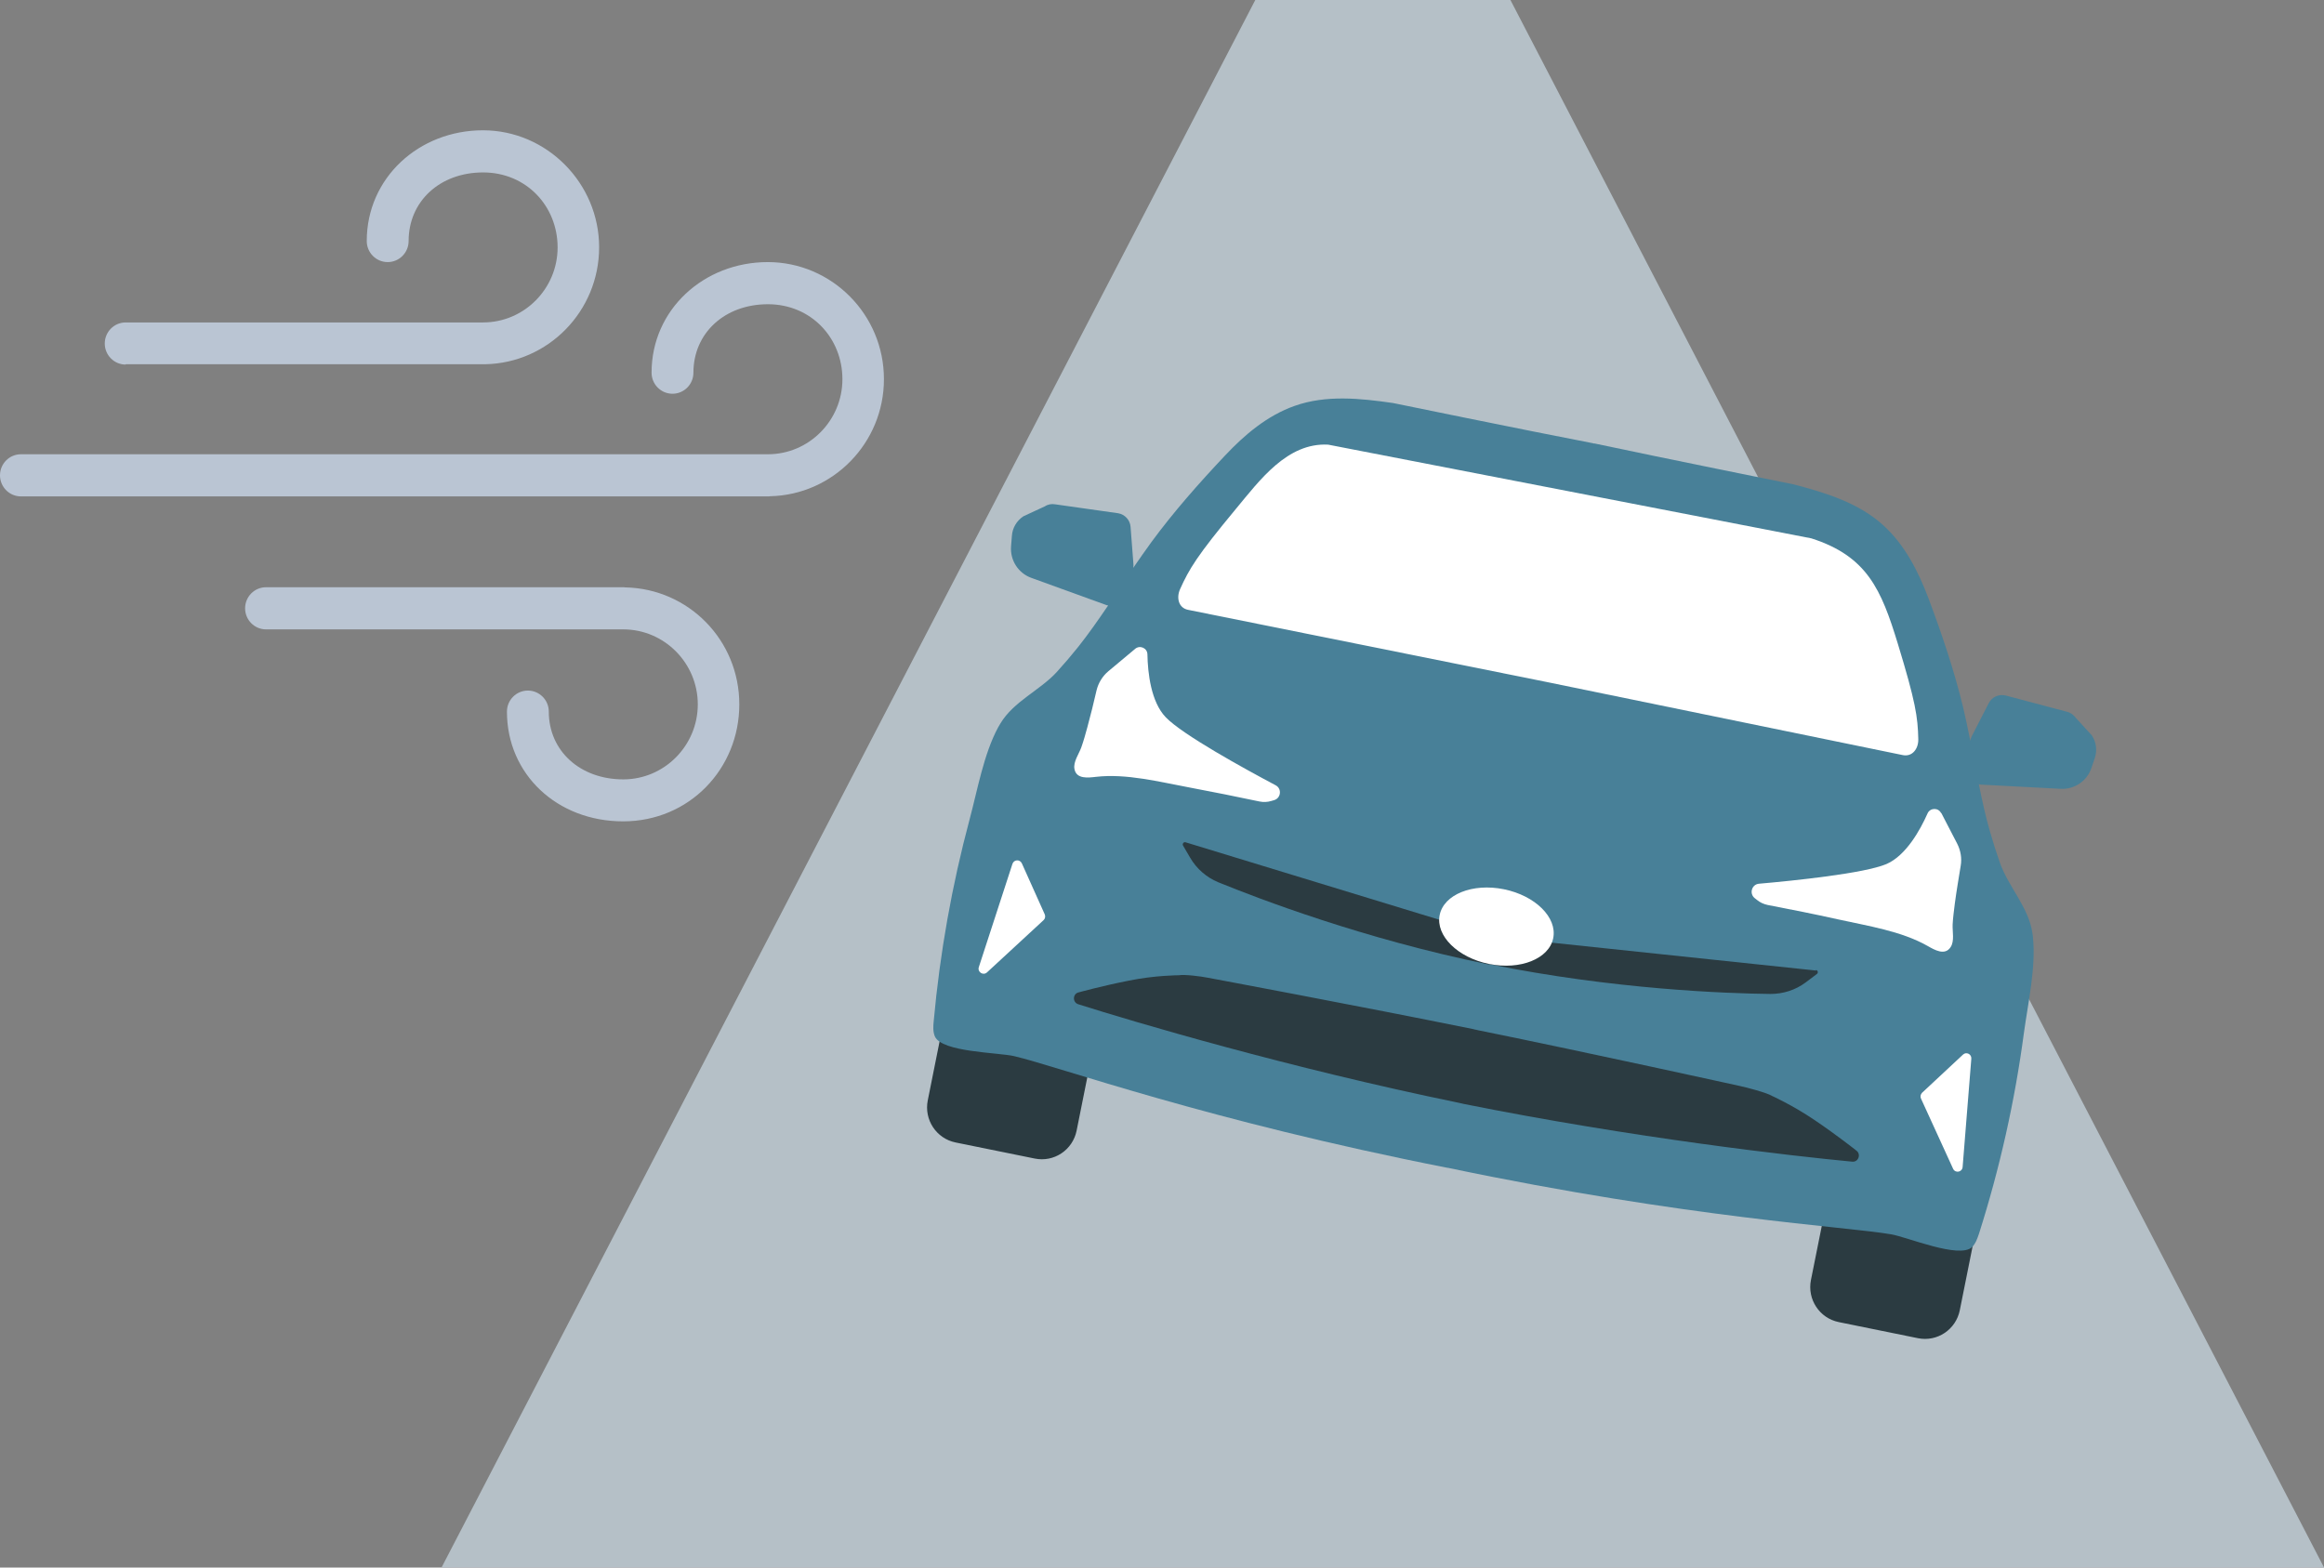 <svg width="126" height="85" viewBox="0 0 126 85" fill="none" xmlns="http://www.w3.org/2000/svg">
<rect x="0" y="0" width="126" height="85" fill="#808080" stroke="none"/>
<g clip-path="url(#clip0_10706_15746)">
<g clip-path="url(#clip1_10706_15746)">
<path d="M126.003 85H23.938L68.058 0H81.891L126.003 85Z" fill="#B5C0C7"/>
<path d="M6.814 19.751H26.22C26.22 19.751 26.274 19.751 26.302 19.751C29.723 19.687 32.483 16.872 32.483 13.408C32.483 9.944 29.651 7.065 26.183 7.065C22.716 7.065 19.884 9.642 19.884 13.07C19.884 13.7 20.393 14.212 21.019 14.212C21.645 14.212 22.154 13.7 22.154 13.07C22.154 10.913 23.851 9.35 26.193 9.35C28.534 9.35 30.232 11.178 30.232 13.417C30.232 15.656 28.416 17.484 26.193 17.484H26.174H6.814C6.188 17.484 5.68 17.996 5.68 18.627C5.68 19.257 6.188 19.769 6.814 19.769V19.751Z" fill="#BAC5D3"/>
<path d="M47.924 20.555C47.924 17.055 45.092 14.212 41.625 14.212C38.158 14.212 35.326 16.79 35.326 20.208C35.326 20.839 35.834 21.351 36.46 21.351C37.087 21.351 37.595 20.839 37.595 20.208C37.595 18.06 39.292 16.497 41.634 16.497C43.976 16.497 45.673 18.325 45.673 20.565C45.673 22.804 43.858 24.632 41.634 24.632C41.625 24.632 41.616 24.632 41.607 24.632H1.135C0.508 24.632 0 25.144 0 25.774C0 26.405 0.508 26.917 1.135 26.917H41.661C41.661 26.917 41.725 26.917 41.752 26.908C45.165 26.834 47.924 24.019 47.924 20.565V20.555Z" fill="#BAC5D3"/>
<path d="M33.911 31.852C33.911 31.852 33.847 31.843 33.82 31.843H14.424C13.797 31.843 13.289 32.355 13.289 32.986C13.289 33.616 13.797 34.128 14.424 34.128H33.766C33.766 34.128 33.784 34.128 33.793 34.128C36.017 34.128 37.832 35.956 37.832 38.195C37.832 40.434 36.017 42.262 33.793 42.262C31.451 42.262 29.754 40.718 29.754 38.588C29.754 37.958 29.246 37.446 28.619 37.446C27.993 37.446 27.485 37.958 27.485 38.588C27.485 41.979 30.199 44.538 33.784 44.538C37.369 44.538 40.083 41.687 40.083 38.195C40.083 34.704 37.324 31.925 33.911 31.852Z" fill="#BAC5D3"/>
<path d="M58.027 53.228L53.73 52.355C52.688 52.143 51.673 52.822 51.463 53.871L50.301 59.667C50.091 60.716 50.765 61.738 51.807 61.95L56.104 62.823C57.146 63.035 58.161 62.356 58.371 61.307L59.533 55.511C59.743 54.462 59.069 53.44 58.027 53.228Z" fill="#2B3B41"/>
<path d="M105.91 62.968L101.613 62.095C100.571 61.883 99.556 62.562 99.346 63.611L98.184 69.408C97.974 70.457 98.648 71.478 99.69 71.69L103.987 72.564C105.029 72.775 106.044 72.097 106.254 71.047L107.416 65.251C107.626 64.202 106.952 63.18 105.91 62.968Z" fill="#2B3B41"/>
<path d="M113.405 39.868L112.551 38.935C112.433 38.771 112.261 38.643 112.07 38.597L108.73 37.711C108.367 37.629 107.995 37.793 107.822 38.131L106.897 39.932C106.86 40.005 106.833 40.087 106.824 40.169C106.697 39.539 106.57 38.926 106.434 38.351C105.953 36.367 105.281 34.375 104.564 32.465C104.01 30.993 103.275 29.549 102.113 28.489C100.779 27.273 99 26.725 97.257 26.268C97.257 26.268 90.051 24.815 86.447 24.047H86.438H86.393L86.347 24.029H86.338C82.726 23.334 75.519 21.853 75.519 21.853C73.74 21.597 71.889 21.405 70.191 22.009C68.712 22.53 67.477 23.572 66.406 24.714C65.009 26.195 63.62 27.767 62.413 29.412C62.095 29.851 61.768 30.317 61.441 30.792C61.451 30.728 61.46 30.664 61.451 30.591L61.296 28.571C61.269 28.196 60.988 27.895 60.625 27.831L57.203 27.346C57.003 27.31 56.794 27.355 56.631 27.465L55.487 27.995C55.124 28.233 54.888 28.626 54.861 29.065L54.816 29.631C54.761 30.381 55.206 31.075 55.905 31.331L59.989 32.812C59.989 32.812 60.053 32.83 60.08 32.83C59.544 33.616 59.009 34.384 58.464 35.069C58.092 35.535 57.702 35.992 57.303 36.431C56.386 37.437 54.952 38.031 54.235 39.237C54.199 39.301 54.153 39.374 54.117 39.438C53.336 40.882 52.991 42.856 52.574 44.41C51.612 48.002 50.958 51.676 50.622 55.378C50.595 55.652 50.577 55.945 50.686 56.201C51.058 57.06 54.135 57.069 54.988 57.27C57.403 57.837 65.481 60.77 78.46 63.321C78.46 63.321 78.496 63.321 78.514 63.33C78.533 63.33 78.551 63.33 78.569 63.339C91.521 66.053 100.089 66.51 102.531 66.931C103.402 67.077 106.234 68.274 106.915 67.625C107.114 67.433 107.205 67.159 107.296 66.894C108.422 63.348 109.238 59.71 109.729 56.018C109.946 54.418 110.391 52.462 110.219 50.826C110.219 50.744 110.201 50.671 110.191 50.598C109.992 49.209 108.903 48.103 108.44 46.814C108.24 46.247 108.058 45.681 107.895 45.105C107.659 44.301 107.468 43.423 107.287 42.528C107.323 42.528 107.36 42.546 107.396 42.546L111.734 42.774C112.479 42.811 113.159 42.345 113.395 41.632L113.577 41.093C113.713 40.681 113.65 40.224 113.405 39.868Z" fill="#488098"/>
<path d="M100.62 62.37C100.62 62.37 99.595 61.556 98.379 60.734C97.162 59.911 96.073 59.427 96.073 59.427C95.801 59.253 94.648 58.952 94.33 58.888C94.33 58.888 86.289 57.114 80.126 55.862C80.126 55.862 80.053 55.844 80.008 55.835C79.971 55.835 79.935 55.817 79.89 55.807C73.727 54.555 65.449 53.011 65.449 53.011C65.131 52.947 64.233 52.828 63.915 52.883C63.915 52.883 62.635 52.883 61.201 53.175C59.758 53.459 58.505 53.806 58.505 53.806C58.16 53.861 58.124 54.345 58.46 54.455C61.519 55.424 69.86 57.901 79.1 59.801C79.1 59.801 79.173 59.82 79.218 59.829C79.254 59.829 79.291 59.847 79.336 59.856C88.585 61.712 97.226 62.69 100.421 62.991C100.766 63.028 100.92 62.562 100.629 62.379L100.62 62.37Z" fill="#2B3B41"/>
<path d="M98.456 52.627L81.038 50.79L64.274 45.672C64.174 45.644 64.093 45.754 64.138 45.845L64.528 46.512C64.873 47.106 65.409 47.573 66.044 47.838C68.259 48.742 73.95 50.918 80.675 52.289C80.675 52.289 80.703 52.289 80.712 52.289C80.712 52.289 80.721 52.289 80.73 52.289C80.739 52.289 80.739 52.289 80.748 52.289C80.757 52.289 80.775 52.289 80.784 52.289C87.51 53.651 93.591 53.87 95.987 53.897C96.677 53.897 97.34 53.687 97.893 53.276L98.511 52.81C98.592 52.746 98.556 52.609 98.456 52.599V52.627Z" fill="#2B3B41"/>
<path d="M84.211 50.87C84.435 49.752 83.239 48.565 81.538 48.22C79.838 47.874 78.278 48.501 78.054 49.619C77.83 50.737 79.027 51.924 80.727 52.269C82.427 52.615 83.987 51.989 84.211 50.87Z" fill="white"/>
<path d="M104.004 40.087C103.977 38.871 103.859 38.067 102.888 34.886C101.998 31.98 101.236 30.161 98.204 29.192L72.01 24.111C69.795 23.992 68.306 26.03 67.008 27.593C64.885 30.152 64.476 30.847 63.977 31.953C63.768 32.428 63.904 32.967 64.412 33.068L83.8 36.97L103.169 40.946C103.677 41.047 104.013 40.608 104.004 40.087Z" fill="white"/>
<path d="M105.249 44.081L106.111 45.745C106.302 46.119 106.374 46.54 106.302 46.951C106.193 47.627 106.075 48.313 105.984 48.998C105.939 49.373 105.884 49.757 105.866 50.132C105.848 50.507 105.975 51.027 105.757 51.356C105.449 51.841 104.877 51.503 104.523 51.302C103.08 50.479 101.237 50.205 99.631 49.848C98.369 49.565 97.107 49.318 95.837 49.072C95.619 49.026 95.419 48.934 95.256 48.797L95.129 48.697C94.829 48.45 94.974 47.956 95.365 47.92C97.253 47.755 101.083 47.362 102.281 46.851C103.334 46.394 104.105 45.014 104.505 44.109C104.641 43.798 105.086 43.78 105.24 44.09L105.249 44.081Z" fill="white"/>
<path d="M106.407 63.284L106.879 57.407C106.897 57.16 106.607 57.014 106.425 57.188L104.21 59.253C104.129 59.336 104.101 59.464 104.147 59.564L105.89 63.375C106.008 63.631 106.38 63.567 106.407 63.284Z" fill="white"/>
<path d="M61.529 35.197L60.095 36.395C59.778 36.66 59.551 37.025 59.451 37.437C59.297 38.104 59.133 38.78 58.952 39.438C58.852 39.804 58.752 40.169 58.625 40.526C58.498 40.882 58.18 41.312 58.253 41.696C58.353 42.262 59.006 42.171 59.415 42.125C61.067 41.933 62.864 42.4 64.488 42.701C65.759 42.939 67.021 43.195 68.282 43.46C68.5 43.505 68.718 43.496 68.927 43.432L69.081 43.387C69.453 43.277 69.508 42.765 69.163 42.582C67.493 41.696 64.107 39.84 63.2 38.89C62.401 38.058 62.228 36.486 62.21 35.49C62.21 35.142 61.802 34.96 61.538 35.188L61.529 35.197Z" fill="white"/>
<path d="M53.068 52.444L54.892 46.842C54.974 46.604 55.292 46.586 55.401 46.814L56.644 49.584C56.689 49.693 56.662 49.821 56.58 49.894L53.513 52.727C53.304 52.919 52.986 52.709 53.068 52.444Z" fill="white"/>
</g>
</g>
<defs>
<clipPath id="clip0_10706_15746">
<rect width="126" height="85" fill="white"/>
</clipPath>
<clipPath id="clip1_10706_15746">
<rect width="126" height="85" fill="white"/>
</clipPath>
</defs>
</svg>
